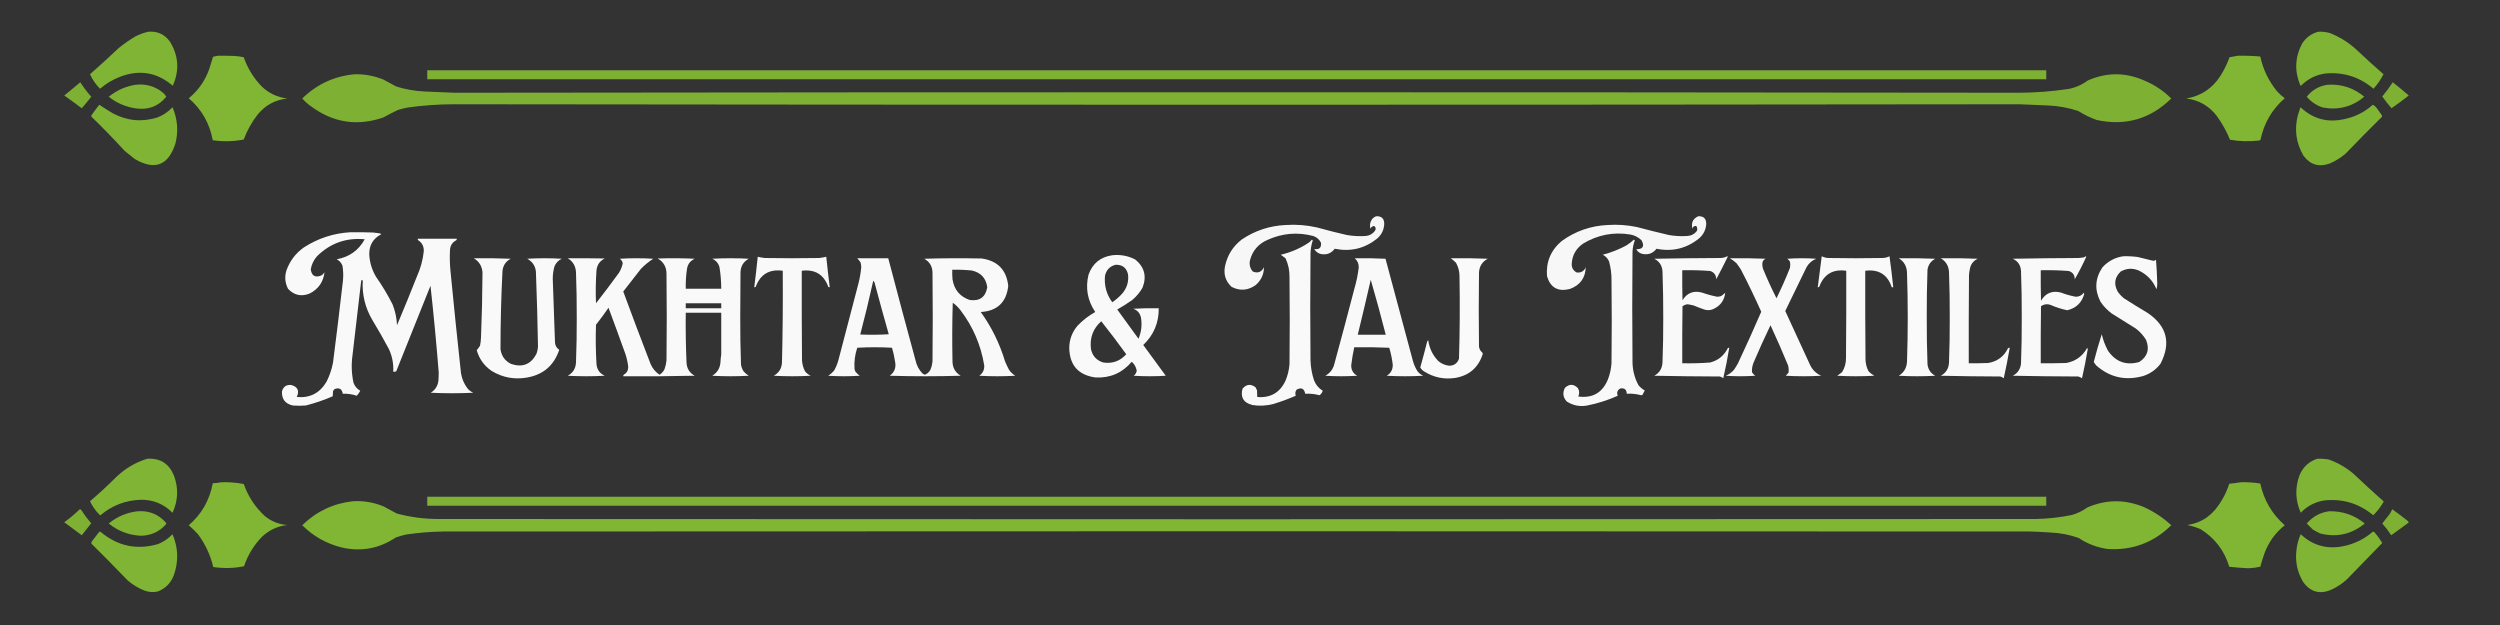 <?xml version="1.0" encoding="UTF-8"?> <svg xmlns="http://www.w3.org/2000/svg" xmlns:xlink="http://www.w3.org/1999/xlink" version="1.1" width="5000px" height="1250px" style="shape-rendering:geometricPrecision; text-rendering:geometricPrecision; image-rendering:optimizeQuality; fill-rule:evenodd; clip-rule:evenodd"><rect width="100%" height="100%" fill="#333333" stroke="none"/><g><path style="opacity:0.978" fill="#82b734" d="M 296.5,63.5 C 314.871,61.938 329.371,68.605 340,83.5C 357.292,111.749 359.126,141.083 345.5,171.5C 314.688,144.975 280.021,138.808 241.5,153C 226.133,158.759 212.3,166.926 200,177.5C 191.539,168.858 184.873,159.192 180,148.5C 199.466,131.369 218.633,113.869 237.5,96C 247.948,87.554 258.948,79.888 270.5,73C 278.889,68.707 287.556,65.541 296.5,63.5 Z"></path></g><g><path style="opacity:0.979" fill="#82b734" d="M 4636.5,63.5 C 4644.31,63.105 4651.97,63.938 4659.5,66C 4679.28,73.719 4696.95,84.719 4712.5,99C 4730.37,115.869 4748.53,132.369 4767,148.5C 4761.67,158.872 4755.01,168.539 4747,177.5C 4719.12,153.874 4686.95,143.708 4650.5,147C 4631.76,149.706 4615.76,157.706 4602.5,171C 4601.67,171.688 4601,171.521 4600.5,170.5C 4588.79,142.208 4589.95,114.542 4604,87.5C 4611.8,75.204 4622.63,67.204 4636.5,63.5 Z"></path></g><g><path style="opacity:0.985" fill="#82b734" d="M 435.5,111.5 C 447.171,111.333 458.838,111.5 470.5,112C 476.243,112.434 481.909,113.267 487.5,114.5C 495.265,136.731 507.265,156.231 523.5,173C 537.766,186.631 554.766,194.631 574.5,197C 550.175,199.668 530.342,210.502 515,229.5C 503.329,244.531 494.162,261.031 487.5,279C 466.951,283.047 446.285,283.547 425.5,280.5C 419.289,246.727 403.289,218.727 377.5,196.5C 396.978,180.59 410.811,160.59 419,136.5C 421.488,128.88 423.822,121.213 426,113.5C 429.27,112.868 432.437,112.201 435.5,111.5 Z"></path></g><g><path style="opacity:0.985" fill="#82b734" d="M 4475.5,111.5 C 4490.53,111.191 4505.53,111.691 4520.5,113C 4526.2,138.9 4537.37,162.067 4554,182.5C 4558.72,187.722 4563.89,192.388 4569.5,196.5C 4544.11,218.602 4527.94,246.269 4521,279.5C 4520.25,280.126 4519.42,280.626 4518.5,281C 4498.91,283.325 4479.41,282.825 4460,279.5C 4453.16,262.831 4444.5,247.164 4434,232.5C 4418.53,212.013 4398.03,200.179 4372.5,197C 4402.04,191.976 4424.88,176.809 4441,151.5C 4448.33,139.841 4454.33,127.508 4459,114.5C 4464.6,113.534 4470.1,112.534 4475.5,111.5 Z"></path></g><g><path style="opacity:0.944" fill="#82b734" d="M 854.5,140.5 C 1933.83,140.5 3013.17,140.5 4092.5,140.5C 4092.5,146.5 4092.5,152.5 4092.5,158.5C 3013.17,158.5 1933.83,158.5 854.5,158.5C 854.5,152.5 854.5,146.5 854.5,140.5 Z"></path></g><g><path style="opacity:0.956" fill="#82b734" d="M 709.5,148.5 C 729.233,148.122 748.233,151.622 766.5,159C 775.167,163.667 783.833,168.333 792.5,173C 811.047,178.813 830.047,182.147 849.5,183C 869.342,183.877 889.175,184.711 909,185.5C 1952,184.167 2995,184.167 4038,185.5C 4071.01,185.341 4103.85,182.841 4136.5,178C 4150.84,175.327 4163.84,169.66 4175.5,161C 4213.13,144.43 4250.8,144.43 4288.5,161C 4308.91,169.527 4326.91,181.527 4342.5,197C 4300.6,238.074 4250.94,252.407 4193.5,240C 4180.49,235.329 4168.16,229.329 4156.5,222C 4137.36,215.642 4117.69,211.976 4097.5,211C 4078,210.037 4058.5,209.203 4039,208.5C 2995,209.833 1951,209.833 907,208.5C 876.363,208.631 845.863,210.798 815.5,215C 808.754,216.353 802.087,218.02 795.5,220C 785.708,224.73 776.041,229.73 766.5,235C 714.677,252.808 666.677,245.474 622.5,213C 615.842,208.339 609.842,203.005 604.5,197C 633.66,168.423 668.66,152.256 709.5,148.5 Z"></path></g><g><path style="opacity:0.946" fill="#82b734" d="M 160.5,164.5 C 167.084,174.637 174.418,184.304 182.5,193.5C 176.395,201.391 170.062,209.057 163.5,216.5C 151.973,207.807 140.307,199.307 128.5,191C 139.356,182.302 150.023,173.469 160.5,164.5 Z"></path></g><g><path style="opacity:0.945" fill="#82b734" d="M 4785.5,164.5 C 4796.42,173.112 4807.08,181.946 4817.5,191C 4806.28,199.862 4794.78,208.362 4783,216.5C 4776.46,208.962 4770.3,201.129 4764.5,193C 4772.09,183.914 4779.09,174.414 4785.5,164.5 Z"></path></g><g><path style="opacity:0.967" fill="#82b734" d="M 271.5,169.5 C 291.776,167.231 309.776,172.398 325.5,185C 328.4,187.397 330.733,190.23 332.5,193.5C 317.355,212.17 297.688,220.003 273.5,217C 252.576,214.366 233.909,206.533 217.5,193.5C 233.377,180.558 251.377,172.558 271.5,169.5 Z"></path></g><g><path style="opacity:0.967" fill="#82b734" d="M 4655.5,169.5 C 4683.18,167.826 4707.51,175.826 4728.5,193.5C 4704.29,213.621 4676.62,220.788 4645.5,215C 4632.81,210.799 4622.14,203.632 4613.5,193.5C 4624.31,179.768 4638.31,171.768 4655.5,169.5 Z"></path></g><g><path style="opacity:0.979" fill="#82b734" d="M 198.5,209.5 C 206.998,215.145 215.665,220.645 224.5,226C 253.285,241.668 283.285,244.668 314.5,235C 326.282,230.547 336.449,223.714 345,214.5C 355.031,237.784 357.031,261.784 351,286.5C 336.881,330.981 309.715,341.481 269.5,318C 262.833,312.667 256.167,307.333 249.5,302C 228.06,278.558 205.893,255.725 183,233.5C 182.333,232.5 182.333,231.5 183,230.5C 187.998,223.341 193.165,216.341 198.5,209.5 Z"></path></g><g><path style="opacity:0.978" fill="#82b734" d="M 4745.5,209.5 C 4748.39,210.882 4750.89,212.882 4753,215.5C 4756.33,220.167 4759.67,224.833 4763,229.5C 4763.98,230.759 4764.32,232.092 4764,233.5C 4739.47,257.695 4715.3,282.195 4691.5,307C 4681.9,315.25 4671.23,321.916 4659.5,327C 4638.11,334.756 4620.61,329.589 4607,311.5C 4591.95,285.796 4588.28,258.463 4596,229.5C 4597.67,224.5 4599.33,219.5 4601,214.5C 4626.13,238.16 4655.63,245.994 4689.5,238C 4710.89,233.472 4729.56,223.972 4745.5,209.5 Z"></path></g><g><path style="opacity:0.96" fill="#fefffe" d="M 2752.5,432.5 C 2763.25,432.086 2768.59,437.253 2768.5,448C 2767.89,459.612 2763.23,469.279 2754.5,477C 2729.46,497.068 2701.13,503.902 2669.5,497.5C 2662.45,506.773 2653.12,510.273 2641.5,508C 2635.69,506.515 2631.36,503.182 2628.5,498C 2638.51,499.656 2643.01,495.489 2642,485.5C 2638.71,478.879 2633.54,474.379 2626.5,472C 2594.95,463.74 2564.28,466.407 2534.5,480C 2516.47,488.02 2504.97,501.52 2500,520.5C 2498.16,528.972 2500,536.472 2505.5,543C 2515.47,547.112 2522.97,544.279 2528,534.5C 2527.79,548.763 2522.29,560.596 2511.5,570C 2496.24,580.953 2480.24,582.286 2463.5,574C 2451.25,562.805 2446.75,548.972 2450,532.5C 2454.65,510.53 2465.82,492.696 2483.5,479C 2510.03,461.159 2539.36,451.492 2571.5,450C 2592.74,448.582 2613.74,450.249 2634.5,455C 2654.05,460.471 2673.72,465.471 2693.5,470C 2706.09,472.178 2718.76,472.845 2731.5,472C 2739.31,471.185 2745.47,467.685 2750,461.5C 2752.25,457.906 2751.75,454.739 2748.5,452C 2744.96,452.181 2742.46,454.014 2741,457.5C 2738.93,450.77 2739.93,444.437 2744,438.5C 2746.32,435.605 2749.16,433.605 2752.5,432.5 Z"></path></g><g><path style="opacity:0.96" fill="#fefffe" d="M 3396.5,432.5 C 3407.2,432.035 3412.54,437.202 3412.5,448C 3411.71,459.42 3407.04,468.92 3398.5,476.5C 3373.44,496.885 3344.94,503.885 3313,497.5C 3306.09,506.477 3296.92,509.977 3285.5,508C 3279.7,506.774 3275.37,503.607 3272.5,498.5C 3286,498.506 3289.5,492.506 3283,480.5C 3276.7,474.435 3269.2,470.602 3260.5,469C 3226.92,463.596 3195.58,469.596 3166.5,487C 3152.49,496.52 3144.83,509.686 3143.5,526.5C 3142.81,534.961 3146.14,541.128 3153.5,545C 3162,545.912 3168,542.412 3171.5,534.5C 3170.73,556.121 3160.07,570.621 3139.5,578C 3116.02,583.852 3100.85,575.352 3094,552.5C 3091.74,523.955 3101.57,500.455 3123.5,482C 3150.85,462.215 3181.52,451.549 3215.5,450C 3235.02,448.685 3254.35,450.018 3273.5,454C 3294.76,459.649 3316.1,464.983 3337.5,470C 3349.76,472.155 3362.09,472.822 3374.5,472C 3382.69,471.492 3389.19,467.992 3394,461.5C 3395,458.007 3394.5,454.841 3392.5,452C 3388.4,451.478 3385.9,453.312 3385,457.5C 3381.82,445.866 3385.65,437.533 3396.5,432.5 Z"></path></g><g><path style="opacity:0.97" fill="#fefffe" d="M 700.5,464.5 C 715.504,464.333 730.504,464.5 745.5,465C 750.53,465.448 755.53,466.114 760.5,467C 761.308,467.308 761.975,467.808 762.5,468.5C 746.218,476.871 738.218,490.371 738.5,509C 739.364,524.926 743.864,539.76 752,553.5C 764.258,571.005 775.258,589.338 785,608.5C 790.43,621.981 793.43,635.981 794,650.5C 807.715,618.028 821.049,585.361 834,552.5C 841.15,536.719 845.65,520.219 847.5,503C 848.101,493.25 844.435,485.75 836.5,480.5C 835.614,479.675 835.281,478.675 835.5,477.5C 861.5,477.5 887.5,477.5 913.5,477.5C 913.719,478.675 913.386,479.675 912.5,480.5C 904.866,484.406 900.699,490.739 900,499.5C 899.23,513.859 899.563,528.193 901,542.5C 907.58,610.548 914.58,678.548 922,746.5C 923.894,758.03 928.394,768.363 935.5,777.5C 938.635,780.901 942.302,783.567 946.5,785.5C 918.167,786.833 889.833,786.833 861.5,785.5C 870.982,779.554 876.149,770.888 877,759.5C 877.167,754.833 877.333,750.167 877.5,745.5C 872.859,687.422 867.359,629.422 861,571.5C 838.265,628.54 815.431,685.54 792.5,742.5C 790.604,743.466 788.604,743.799 786.5,743.5C 787.326,727.806 784.493,712.806 778,698.5C 767.506,678.842 756.506,659.508 745,640.5C 730.329,615.816 723.829,589.15 725.5,560.5C 724.5,560.5 723.5,560.5 722.5,560.5C 716.85,610.513 711.017,660.513 705,710.5C 702.405,728.987 703.072,747.32 707,765.5C 709.523,772.521 714.023,777.854 720.5,781.5C 718.646,785.221 716.313,788.554 713.5,791.5C 704.437,788.396 695.104,787.062 685.5,787.5C 684.011,777.921 678.678,774.754 669.5,778C 667.951,779.214 666.785,780.714 666,782.5C 665.825,785.95 665.658,789.283 665.5,792.5C 648.011,800.163 630.011,806.33 611.5,811C 602.833,811.667 594.167,811.667 585.5,811C 570.227,807.417 563.06,797.917 564,782.5C 566.689,773.236 572.856,769.069 582.5,770C 595.579,773.624 599.246,781.624 593.5,794C 619.714,796.476 639.547,786.309 653,763.5C 659.129,751.445 663.463,738.778 666,725.5C 673.077,670.549 679.744,615.549 686,560.5C 686.859,550.781 686.526,541.115 685,531.5C 682.75,525.751 678.917,521.418 673.5,518.5C 698.621,514.024 717.288,500.691 729.5,478.5C 692.274,475.086 660.44,486.419 634,512.5C 627.437,519.961 623.27,528.628 621.5,538.5C 623.163,551.666 630.163,555.833 642.5,551C 645.219,549.403 647.386,547.237 649,544.5C 646.733,563.852 636.9,578.018 619.5,587C 602.719,593.779 588.219,590.612 576,577.5C 569.936,565.613 568.936,553.279 573,540.5C 579.79,521.749 591.29,506.582 607.5,495C 635.875,476.66 666.875,466.493 700.5,464.5 Z"></path></g><g><path style="opacity:0.97" fill="#fefffe" d="M 2623.5,479.5 C 2624.5,479.47 2625.16,479.97 2625.5,481C 2622.65,489.596 2621.15,498.429 2621,507.5C 2620.33,578.5 2620.33,649.5 2621,720.5C 2621.4,734.178 2623.74,747.511 2628,760.5C 2631.5,769.499 2637.34,776.499 2645.5,781.5C 2644.27,785.338 2642.1,788.338 2639,790.5C 2629.67,787.961 2620.17,786.961 2610.5,787.5C 2608.26,776.797 2602.43,774.13 2593,779.5C 2590.49,783.269 2589.99,787.269 2591.5,791.5C 2576.87,797.879 2561.87,803.379 2546.5,808C 2532.63,811.645 2518.63,812.311 2504.5,810C 2487,805.478 2480.5,794.645 2485,777.5C 2492.7,768.294 2501.37,767.294 2511,774.5C 2512,776.5 2513,778.5 2514,780.5C 2514.24,785.115 2514.41,789.615 2514.5,794C 2540.93,796.208 2559.76,785.374 2571,761.5C 2575.39,750.926 2578.06,739.926 2579,728.5C 2579.67,670.5 2579.67,612.5 2579,554.5C 2579.29,541.157 2576.62,528.491 2571,516.5C 2567.88,514.033 2564.72,511.699 2561.5,509.5C 2581.2,504.876 2599.54,497.043 2616.5,486C 2619.29,484.281 2621.62,482.115 2623.5,479.5 Z"></path></g><g><path style="opacity:0.969" fill="#fefffe" d="M 3267.5,479.5 C 3268.5,479.47 3269.16,479.97 3269.5,481C 3266.87,488.253 3265.37,495.753 3265,503.5C 3264.33,576.833 3264.33,650.167 3265,723.5C 3265.1,740.237 3269.1,755.904 3277,770.5C 3280.58,774.752 3284.75,778.252 3289.5,781C 3287.87,783.754 3286.37,786.588 3285,789.5C 3284.28,790.059 3283.44,790.392 3282.5,790.5C 3273.01,787.917 3263.34,786.917 3253.5,787.5C 3253.2,779.038 3248.87,775.538 3240.5,777C 3234.72,780.33 3233.05,785.164 3235.5,791.5C 3215.93,800.302 3195.59,806.802 3174.5,811C 3159.7,813.717 3146.03,811.051 3133.5,803C 3125.89,794.635 3124.73,785.468 3130,775.5C 3138.99,767.412 3147.65,767.746 3156,776.5C 3158.98,781.981 3159.15,787.481 3156.5,793C 3185.2,796.899 3205.03,785.399 3216,758.5C 3219.91,748.179 3222.25,737.512 3223,726.5C 3223.67,671.167 3223.67,615.833 3223,560.5C 3223.14,547.581 3221.47,534.915 3218,522.5C 3215.33,516.668 3211.17,512.334 3205.5,509.5C 3221.84,505.218 3237.5,499.051 3252.5,491C 3257.93,487.631 3262.93,483.798 3267.5,479.5 Z"></path></g><g><path style="opacity:0.965" fill="#fefffe" d="M 2224.5,510.5 C 2240.73,508.705 2256.07,511.538 2270.5,519C 2289,534.147 2293.83,552.98 2285,575.5C 2279.61,584.886 2272.78,593.053 2264.5,600C 2254.84,606.833 2244.84,613.166 2234.5,619C 2248.79,638.411 2262.96,657.911 2277,677.5C 2282.7,663.963 2284.36,649.963 2282,635.5C 2280.14,626.483 2274.97,620.483 2266.5,617.5C 2283.49,616.501 2300.49,616.167 2317.5,616.5C 2317.77,645.545 2307.43,670.045 2286.5,690C 2301.62,710.411 2316.62,730.911 2331.5,751.5C 2310.17,752.833 2288.83,752.833 2267.5,751.5C 2270.77,748.905 2272.77,745.572 2273.5,741.5C 2272.23,734.296 2268.9,728.296 2263.5,723.5C 2244.67,745.746 2220.67,756.246 2191.5,755C 2156.94,750.441 2139.27,730.774 2138.5,696C 2138.66,679.178 2144.16,664.345 2155,651.5C 2165.48,640.519 2177.31,631.353 2190.5,624C 2175.06,601.112 2170.56,576.279 2177,549.5C 2185,526.922 2200.83,513.922 2224.5,510.5 Z M 2231.5,529.5 C 2244.78,529.288 2252.95,535.621 2256,548.5C 2257.79,562.779 2254.13,575.446 2245,586.5C 2238.93,593.402 2232.1,599.402 2224.5,604.5C 2212.98,588.764 2208.15,571.097 2210,551.5C 2212.72,539.614 2219.89,532.281 2231.5,529.5 Z M 2202.5,642.5 C 2219.63,664.073 2236.3,686.073 2252.5,708.5C 2240.06,722.256 2224.73,727.756 2206.5,725C 2193.21,720.933 2185.04,712.1 2182,698.5C 2179.08,676.07 2185.92,657.403 2202.5,642.5 Z"></path></g><g><path style="opacity:0.968" fill="#fefffe" d="M 3454.5,512.5 C 3455.04,512.56 3455.38,512.893 3455.5,513.5C 3448.04,528.753 3440.37,543.753 3432.5,558.5C 3432.25,550.146 3428.25,544.646 3420.5,542C 3401.89,540.552 3383.22,540.052 3364.5,540.5C 3364.33,560.503 3364.5,580.503 3365,600.5C 3373.95,585.957 3386.78,580.79 3403.5,585C 3413.64,588.618 3423.97,591.451 3434.5,593.5C 3437.26,593.458 3439.93,592.958 3442.5,592C 3445.31,590.023 3447.98,587.856 3450.5,585.5C 3448.58,601.622 3439.91,612.788 3424.5,619C 3419.19,620.785 3413.86,620.785 3408.5,619C 3401.4,616.617 3394.4,613.951 3387.5,611C 3383.38,609.91 3379.22,609.077 3375,608.5C 3371.31,609.013 3367.98,610.346 3365,612.5C 3364.5,650.499 3364.33,688.499 3364.5,726.5C 3383.21,726.934 3401.88,726.434 3420.5,725C 3436.42,720.71 3448.08,711.21 3455.5,696.5C 3456.32,695.614 3457.32,695.281 3458.5,695.5C 3455.26,716.021 3451.26,736.354 3446.5,756.5C 3444.45,754.806 3442.11,753.639 3439.5,753C 3395.83,752.833 3352.16,752.333 3308.5,751.5C 3319.04,745.778 3324.54,736.778 3325,724.5C 3326.12,695.02 3326.62,665.52 3326.5,636C 3326.6,605.151 3326.1,574.317 3325,543.5C 3324.52,531.545 3319.02,522.878 3308.5,517.5C 3352.5,516.667 3396.5,516.167 3440.5,516C 3445.58,515.963 3450.25,514.797 3454.5,512.5 Z"></path></g><g><path style="opacity:0.971" fill="#fefffe" d="M 3643.5,512.5 C 3647.84,514.798 3652.51,515.964 3657.5,516C 3693.5,516.667 3729.5,516.667 3765.5,516C 3770.3,515.842 3774.8,514.676 3779,512.5C 3781.83,533.135 3784.33,553.801 3786.5,574.5C 3785.5,574.5 3784.5,574.5 3783.5,574.5C 3775.13,549.124 3757.46,538.124 3730.5,541.5C 3730.33,600.834 3730.5,660.168 3731,719.5C 3731.35,727.609 3733.35,735.276 3737,742.5C 3740.45,746.125 3744.29,749.125 3748.5,751.5C 3723.83,752.833 3699.17,752.833 3674.5,751.5C 3677.72,749.301 3680.88,746.967 3684,744.5C 3689.53,735.677 3692.2,726.01 3692,715.5C 3692.5,657.501 3692.67,599.501 3692.5,541.5C 3665.82,537.829 3647.82,548.495 3638.5,573.5C 3637.68,574.386 3636.68,574.719 3635.5,574.5C 3638,553.803 3640.67,533.136 3643.5,512.5 Z"></path></g><g><path style="opacity:0.968" fill="#fefffe" d="M 4171.5,512.5 C 4172.04,512.56 4172.38,512.893 4172.5,513.5C 4165.61,528.941 4157.95,543.941 4149.5,558.5C 4149.52,550.024 4145.52,544.524 4137.5,542C 4118.89,540.552 4100.22,540.052 4081.5,540.5C 4081.33,560.836 4081.5,581.169 4082,601.5C 4091.03,586.238 4104.2,580.738 4121.5,585C 4131.26,588.756 4141.26,591.589 4151.5,593.5C 4158.24,593.464 4163.57,590.797 4167.5,585.5C 4167.83,586.333 4168.17,587.167 4168.5,588C 4163.47,605.528 4152.14,616.361 4134.5,620.5C 4123.15,618.162 4112.15,614.662 4101.5,610C 4094.54,607.411 4088.04,608.245 4082,612.5C 4081.5,650.499 4081.33,688.499 4081.5,726.5C 4098.5,726.667 4115.5,726.5 4132.5,726C 4151.34,722.421 4165.34,712.254 4174.5,695.5C 4174.83,696.5 4175.17,697.5 4175.5,698.5C 4172.19,718.019 4168.36,737.352 4164,756.5C 4161.7,754.932 4159.2,753.765 4156.5,753C 4112.83,752.833 4069.16,752.333 4025.5,751.5C 4035.17,746.528 4040.67,738.528 4042,727.5C 4043.14,696.693 4043.64,665.859 4043.5,635C 4043.63,603.81 4043.13,572.643 4042,541.5C 4041.17,530.128 4035.67,522.128 4025.5,517.5C 4069.5,516.667 4113.5,516.167 4157.5,516C 4160.5,515.667 4163.5,515.333 4166.5,515C 4168.49,514.626 4170.16,513.793 4171.5,512.5 Z"></path></g><g><path style="opacity:0.966" fill="#fefffe" d="M 4246.5,512.5 C 4256.21,512.214 4265.88,512.714 4275.5,514C 4285.68,516.506 4295.85,519.006 4306,521.5C 4308.35,521.695 4310.35,521.028 4312,519.5C 4313.26,535.135 4314.09,550.801 4314.5,566.5C 4314.64,570.679 4314.14,574.679 4313,578.5C 4306,561.501 4294.17,549.001 4277.5,541C 4265.15,535.837 4253.15,536.503 4241.5,543C 4229.43,554.417 4227.26,567.584 4235,582.5C 4238.64,588.083 4243.14,592.917 4248.5,597C 4264,606.917 4279.67,616.584 4295.5,626C 4333.95,652.266 4342.45,686.099 4321,727.5C 4312.09,739.214 4300.59,747.381 4286.5,752C 4250.89,761.992 4219.39,754.825 4192,730.5C 4190.49,728.323 4188.99,726.156 4187.5,724C 4192.3,705.28 4197.64,686.78 4203.5,668.5C 4206.14,679.912 4210.31,690.912 4216,701.5C 4231.55,723.862 4252.38,731.362 4278.5,724C 4295.17,713.043 4299.67,698.21 4292,679.5C 4286.56,670.725 4279.72,663.225 4271.5,657C 4255.5,647 4239.5,637 4223.5,627C 4214.62,620.459 4207.12,612.625 4201,603.5C 4188.68,579.661 4190.02,556.661 4205,534.5C 4216.3,522.267 4230.14,514.933 4246.5,512.5 Z"></path></g><g><path style="opacity:0.971" fill="#fefffe" d="M 1515.5,513.5 C 1520.1,514.648 1524.76,515.481 1529.5,516C 1565.83,516.667 1602.17,516.667 1638.5,516C 1643.24,515.481 1647.9,514.648 1652.5,513.5C 1654.59,533.862 1656.92,554.195 1659.5,574.5C 1658.32,574.719 1657.32,574.386 1656.5,573.5C 1647.44,548.809 1629.78,538.142 1603.5,541.5C 1603.33,601.168 1603.5,660.834 1604,720.5C 1604.44,728.275 1606.44,735.608 1610,742.5C 1613.16,746.514 1617,749.514 1621.5,751.5C 1596.83,752.833 1572.17,752.833 1547.5,751.5C 1558.35,745.478 1563.85,736.145 1564,723.5C 1565.45,662.85 1565.95,602.184 1565.5,541.5C 1538.75,537.86 1520.75,548.526 1511.5,573.5C 1510.68,574.386 1509.68,574.719 1508.5,574.5C 1511.08,554.195 1513.41,533.862 1515.5,513.5 Z"></path></g><g><path style="opacity:0.971" fill="#fefffe" d="M 947.5,516.5 C 972.176,516.167 996.842,516.5 1021.5,517.5C 1011.8,522.548 1006.3,530.548 1005,541.5C 1002.31,593.796 1000.98,646.13 1001,698.5C 1002.95,712.257 1010.11,722.091 1022.5,728C 1045.19,735.439 1062.03,728.606 1073,707.5C 1074.63,702.97 1075.63,698.304 1076,693.5C 1075.2,645.163 1073.86,596.83 1072,548.5C 1072.35,534.509 1066.51,524.176 1054.5,517.5C 1077.5,516.167 1100.5,516.167 1123.5,517.5C 1116.8,520.696 1111.97,525.696 1109,532.5C 1106.67,540.663 1105.5,548.996 1105.5,557.5C 1106.92,600.17 1108.42,642.836 1110,685.5C 1110.54,691.593 1113.38,696.26 1118.5,699.5C 1108.14,730.695 1086.81,749.195 1054.5,755C 1029.15,759.571 1005.49,755.238 983.5,742C 968.494,731.834 958.494,718.001 953.5,700.5C 955.794,697.688 957.961,694.688 960,691.5C 961.106,686.231 961.773,680.897 962,675.5C 963.75,632.177 964.75,588.843 965,545.5C 964.206,532.545 958.373,522.878 947.5,516.5 Z"></path></g><g><path style="opacity:0.972" fill="#fefffe" d="M 1135.5,516.5 C 1160.17,516.333 1184.84,516.5 1209.5,517C 1199.7,521.739 1194.2,529.572 1193,540.5C 1191.41,562.467 1191.08,584.467 1192,606.5C 1207.72,586.45 1223.05,566.117 1238,545.5C 1241.62,539.6 1244.12,533.267 1245.5,526.5C 1244.74,522.641 1242.74,519.641 1239.5,517.5C 1261.83,516.167 1284.17,516.167 1306.5,517.5C 1297.61,523.221 1289.44,529.887 1282,537.5C 1270.17,552.667 1258.33,567.833 1246.5,583C 1264.24,631.317 1282.41,679.483 1301,727.5C 1304.85,736.676 1310.85,744.01 1319,749.5C 1323.38,746.783 1326.72,743.116 1329,738.5C 1331.1,732.674 1332.43,726.674 1333,720.5C 1333.67,663.167 1333.67,605.833 1333,548.5C 1333.21,534.412 1327.38,523.912 1315.5,517C 1340.17,516.167 1364.84,516.334 1389.5,517.5C 1380.77,521.396 1375.6,528.063 1374,537.5C 1372.05,550.759 1371.22,564.093 1371.5,577.5C 1395.17,577.5 1418.83,577.5 1442.5,577.5C 1442.47,563.056 1441.3,548.723 1439,534.5C 1436.86,526.525 1432.02,520.858 1424.5,517.5C 1448.83,516.167 1473.17,516.167 1497.5,517.5C 1486.94,523.257 1481.44,532.257 1481,544.5C 1480.83,574.167 1480.67,603.833 1480.5,633.5C 1480.36,665.529 1480.86,697.529 1482,729.5C 1482.88,734.136 1484.55,738.469 1487,742.5C 1490.08,746.091 1493.58,749.091 1497.5,751.5C 1473.17,752.833 1448.83,752.833 1424.5,751.5C 1434.87,745.112 1440.37,735.779 1441,723.5C 1441.19,718.582 1441.69,713.749 1442.5,709C 1442.48,681.375 1442.48,653.541 1442.5,625.5C 1418.83,625.5 1395.17,625.5 1371.5,625.5C 1371.11,658.519 1371.61,691.519 1373,724.5C 1373.46,736.778 1378.96,745.778 1389.5,751.5C 1341.84,752.5 1294.17,752.833 1246.5,752.5C 1246.28,751.325 1246.61,750.325 1247.5,749.5C 1253.43,746.141 1256.43,740.975 1256.5,734C 1255.54,725.314 1253.7,716.814 1251,708.5C 1239.86,677.423 1228.53,646.423 1217,615.5C 1209.05,627.114 1200.72,638.448 1192,649.5C 1191.08,675.862 1191.41,702.195 1193,728.5C 1194.13,739.442 1199.63,747.109 1209.5,751.5C 1184.83,752.833 1160.17,752.833 1135.5,751.5C 1146.04,745.778 1151.54,736.778 1152,724.5C 1153.11,695.018 1153.61,665.518 1153.5,636C 1153.6,605.485 1153.1,574.985 1152,544.5C 1151.3,532.074 1145.8,522.741 1135.5,516.5 Z M 1371.5,606.5 C 1395.17,606.5 1418.83,606.5 1442.5,606.5C 1442.5,609.833 1442.5,613.167 1442.5,616.5C 1418.83,616.5 1395.17,616.5 1371.5,616.5C 1371.5,613.167 1371.5,609.833 1371.5,606.5 Z"></path></g><g><path style="opacity:0.968" fill="#fefffe" d="M 1714.5,516.5 C 1735.17,516.5 1755.83,516.5 1776.5,516.5C 1794.35,584.568 1812.52,652.568 1831,720.5C 1833.25,731.002 1838.08,740.002 1845.5,747.5C 1846.94,748.304 1848.44,748.971 1850,749.5C 1856.88,746.285 1861.21,740.952 1863,733.5C 1863.94,729.886 1864.61,726.219 1865,722.5C 1865.67,663.833 1865.67,605.167 1865,546.5C 1865.15,533.443 1859.65,523.776 1848.5,517.5C 1886.83,516.333 1925.16,516.167 1963.5,517C 1995.49,521.656 2013.16,539.989 2016.5,572C 2012.74,604.755 1994.41,622.089 1961.5,624C 1983.09,654.015 1999.26,686.848 2010,722.5C 2012.39,728.287 2015.06,733.954 2018,739.5C 2021.38,744.383 2025.55,748.383 2030.5,751.5C 2006.5,752.833 1982.5,752.833 1958.5,751.5C 1965.54,746.582 1968.87,739.748 1968.5,731C 1961.79,690.092 1945.95,653.259 1921,620.5C 1916.65,614.646 1911.48,609.646 1905.5,605.5C 1904.33,644.829 1904.17,684.162 1905,723.5C 1905.35,735.987 1910.85,745.32 1921.5,751.5C 1874.17,752.833 1826.83,752.833 1779.5,751.5C 1789.24,744.265 1792.74,734.598 1790,722.5C 1788.64,713.355 1786.64,704.355 1784,695.5C 1760.9,694.173 1737.73,694.173 1714.5,695.5C 1709.95,709.156 1708.11,723.156 1709,737.5C 1709.36,739.608 1710.03,741.608 1711,743.5C 1713.55,746.514 1716.38,749.181 1719.5,751.5C 1698.5,752.833 1677.5,752.833 1656.5,751.5C 1660.75,748.756 1664.58,745.422 1668,741.5C 1671.98,734.569 1674.98,727.236 1677,719.5C 1690.49,668.543 1703.82,617.543 1717,566.5C 1719.67,555.974 1721.51,545.307 1722.5,534.5C 1722.44,531.097 1721.94,527.764 1721,524.5C 1718.95,521.626 1716.78,518.959 1714.5,516.5 Z M 1904.5,539.5 C 1917.54,539.173 1930.54,539.673 1943.5,541C 1961.7,545.025 1972.03,556.191 1974.5,574.5C 1971.15,594.191 1959.49,602.691 1939.5,600C 1919.75,593.233 1908.25,579.4 1905,558.5C 1904.5,552.175 1904.33,545.842 1904.5,539.5 Z M 1746.5,561.5 C 1748.4,563.269 1749.56,565.602 1750,568.5C 1758.86,601.927 1768.02,635.26 1777.5,668.5C 1758.51,669.666 1739.51,669.833 1720.5,669C 1729.86,633.35 1738.53,597.517 1746.5,561.5 Z"></path></g><g><path style="opacity:0.971" fill="#fefffe" d="M 2709.5,516.5 C 2730.08,516.173 2750.58,516.507 2771,517.5C 2789.49,585.79 2807.82,654.123 2826,722.5C 2828.04,729.609 2831.04,736.275 2835,742.5C 2838.16,746.514 2842,749.514 2846.5,751.5C 2822.17,752.833 2797.83,752.833 2773.5,751.5C 2781.63,746.587 2785.63,739.254 2785.5,729.5C 2784.19,717.953 2781.86,706.62 2778.5,695.5C 2755.18,694.5 2731.84,694.167 2708.5,694.5C 2705.92,706.221 2703.92,718.054 2702.5,730C 2702.12,739.746 2706.12,746.913 2714.5,751.5C 2693.17,752.833 2671.83,752.833 2650.5,751.5C 2659.15,746.881 2664.98,739.881 2668,730.5C 2681.98,679.254 2695.65,627.92 2709,576.5C 2713,562.852 2715.83,549.019 2717.5,535C 2717.67,527.512 2715,521.346 2709.5,516.5 Z M 2741.5,559.5 C 2752.1,595.899 2762.1,632.566 2771.5,669.5C 2752.83,669.5 2734.17,669.5 2715.5,669.5C 2724.48,632.901 2733.15,596.234 2741.5,559.5 Z"></path></g><g><path style="opacity:0.973" fill="#fefffe" d="M 2901.5,516.5 C 2926.18,516.167 2950.84,516.5 2975.5,517.5C 2964.38,523.39 2958.54,532.724 2958,545.5C 2957.33,594.833 2957.33,644.167 2958,693.5C 2958.79,698.409 2961.12,702.409 2965,705.5C 2965.17,706.333 2965.33,707.167 2965.5,708C 2956.71,735.454 2938.04,751.454 2909.5,756C 2887.53,759.074 2867.2,754.74 2848.5,743C 2845.15,740.988 2842.49,738.321 2840.5,735C 2845.23,718.232 2849.73,701.399 2854,684.5C 2854.2,682.714 2855.03,681.381 2856.5,680.5C 2858.69,696.594 2865.35,710.427 2876.5,722C 2882.98,727.497 2890.48,730.664 2899,731.5C 2908.43,731.075 2914.76,726.409 2918,717.5C 2919.65,662.87 2919.98,608.204 2919,553.5C 2919.17,543.521 2916.84,534.188 2912,525.5C 2908.64,522.109 2905.14,519.109 2901.5,516.5 Z"></path></g><g><path style="opacity:0.965" fill="#fefffe" d="M 3459.5,516.5 C 3483.51,516.167 3507.51,516.5 3531.5,517.5C 3528.13,518.702 3525.97,521.035 3525,524.5C 3524.3,528.905 3524.64,533.239 3526,537.5C 3534.18,557.525 3543.18,577.191 3553,596.5C 3562.82,576.52 3571.82,556.186 3580,535.5C 3580.67,531.5 3580.67,527.5 3580,523.5C 3578.66,520.998 3576.83,518.998 3574.5,517.5C 3593.83,516.167 3613.17,516.167 3632.5,517.5C 3624,520.832 3617.5,526.498 3613,534.5C 3598.71,563.59 3584.54,592.757 3570.5,622C 3586.85,657.878 3603.35,693.711 3620,729.5C 3624.75,739.75 3632.25,747.083 3642.5,751.5C 3618.83,752.833 3595.17,752.833 3571.5,751.5C 3573.48,749.603 3575.31,747.603 3577,745.5C 3577.75,740.428 3577.42,735.428 3576,730.5C 3564.92,703.585 3553.25,676.918 3541,650.5C 3529.09,675.213 3517.76,700.213 3507,725.5C 3504.55,731.637 3503.55,737.971 3504,744.5C 3505.67,747.337 3507.84,749.67 3510.5,751.5C 3490.83,752.833 3471.17,752.833 3451.5,751.5C 3457.9,748.869 3463.4,744.869 3468,739.5C 3470.92,735.334 3473.58,731.001 3476,726.5C 3492.03,692.429 3507.53,658.096 3522.5,623.5C 3509.77,595.046 3496.27,567.046 3482,539.5C 3479.25,534.992 3476.25,530.659 3473,526.5C 3468.8,522.512 3464.3,519.178 3459.5,516.5 Z"></path></g><g><path style="opacity:0.973" fill="#fefffe" d="M 3797.5,516.5 C 3821.84,516.167 3846.18,516.5 3870.5,517.5C 3861.66,522.161 3856.49,529.494 3855,539.5C 3853.86,570.971 3853.36,602.471 3853.5,634C 3853.36,665.529 3853.86,697.029 3855,728.5C 3856.2,738.919 3861.37,746.585 3870.5,751.5C 3846.17,752.833 3821.83,752.833 3797.5,751.5C 3807.84,745.163 3813.34,735.829 3814,723.5C 3816,664.167 3816,604.834 3814,545.5C 3813.59,532.664 3808.09,522.997 3797.5,516.5 Z"></path></g><g><path style="opacity:0.97" fill="#fefffe" d="M 3881.5,516.5 C 3906.18,516.167 3930.84,516.5 3955.5,517.5C 3947.27,521.237 3942.11,527.571 3940,536.5C 3939.09,540.795 3938.42,545.128 3938,549.5C 3937.5,608.499 3937.33,667.499 3937.5,726.5C 3950.5,726.667 3963.5,726.5 3976.5,726C 3994.81,722.79 4007.97,712.957 4016,696.5C 4017.01,695.663 4018.18,695.33 4019.5,695.5C 4016.01,715.948 4012.01,736.281 4007.5,756.5C 4005.45,754.806 4003.11,753.639 4000.5,753C 3960.83,752.833 3921.16,752.333 3881.5,751.5C 3891.75,746.03 3897.25,737.363 3898,725.5C 3899.13,695.355 3899.63,665.188 3899.5,635C 3899.62,604.48 3899.12,573.98 3898,543.5C 3897.11,531.488 3891.61,522.488 3881.5,516.5 Z"></path></g><g><path style="opacity:0.979" fill="#82b734" d="M 294.5,917.5 C 320.453,915.937 338.286,927.27 348,951.5C 357.273,976.589 356.273,1001.26 345,1025.5C 327.696,1008.06 306.696,999.394 282,999.5C 251.585,1000.41 224.751,1010.58 201.5,1030C 200.833,1030.67 200.167,1030.67 199.5,1030C 191.278,1021.82 184.778,1012.66 180,1002.5C 198.101,987.069 215.601,970.902 232.5,954C 250.356,936.911 271.022,924.744 294.5,917.5 Z"></path></g><g><path style="opacity:0.979" fill="#82b734" d="M 4634.5,917.5 C 4642.23,917.189 4649.89,917.689 4657.5,919C 4676.04,925.596 4692.7,935.262 4707.5,948C 4727.2,966.702 4747.2,985.035 4767.5,1003C 4761.81,1013.19 4754.81,1022.35 4746.5,1030.5C 4717.72,1006.63 4684.72,996.797 4647.5,1001C 4629.44,1004.2 4614.11,1012.36 4601.5,1025.5C 4590.62,1000.83 4589.79,975.828 4599,950.5C 4605.96,934.033 4617.79,923.033 4634.5,917.5 Z"></path></g><g><path style="opacity:0.984" fill="#82b734" d="M 442.5,964.5 C 457.641,963.977 472.641,965.143 487.5,968C 496.242,992.826 510.242,1014.16 529.5,1032C 542.584,1042.71 557.584,1048.71 574.5,1050C 555.271,1052.28 538.604,1059.95 524.5,1073C 507.904,1090.01 495.738,1109.84 488,1132.5C 467.622,1136.61 447.122,1137.11 426.5,1134C 420.754,1110.01 410.587,1088.18 396,1068.5C 390.164,1062.16 383.998,1056.16 377.5,1050.5C 403.287,1028.28 419.287,1000.28 425.5,966.5C 431.36,966.283 437.027,965.617 442.5,964.5 Z"></path></g><g><path style="opacity:0.984" fill="#82b734" d="M 4481.5,964.5 C 4494.58,964.134 4507.58,964.967 4520.5,967C 4527.74,1000.32 4544.07,1028.16 4569.5,1050.5C 4550.88,1065.37 4537.38,1084.04 4529,1106.5C 4525.86,1115.41 4523.03,1124.41 4520.5,1133.5C 4512.61,1135.22 4504.61,1136.22 4496.5,1136.5C 4483.79,1135.94 4471.12,1134.94 4458.5,1133.5C 4448.73,1100.91 4429.4,1075.74 4400.5,1058C 4392.06,1054.52 4383.4,1051.85 4374.5,1050C 4397.4,1046.77 4416.23,1036.27 4431,1018.5C 4443.29,1003.25 4452.46,986.253 4458.5,967.5C 4466.34,966.73 4474,965.73 4481.5,964.5 Z"></path></g><g><path style="opacity:0.958" fill="#82b734" d="M 854.5,993.5 C 1933.83,993.5 3013.17,993.5 4092.5,993.5C 4092.5,999.5 4092.5,1005.5 4092.5,1011.5C 3013.17,1011.5 1933.83,1011.5 854.5,1011.5C 854.5,1005.5 854.5,999.5 854.5,993.5 Z"></path></g><g><path style="opacity:0.981" fill="#82b734" d="M 705.5,1002.5 C 727,1001.17 747.666,1004.67 767.5,1013C 776.198,1017.68 784.865,1022.35 793.5,1027C 820.329,1034.22 847.662,1037.88 875.5,1038C 1408.17,1038.17 1940.83,1038.33 2473.5,1038.5C 3006.17,1038.33 3538.83,1038.17 4071.5,1038C 4095.75,1037.53 4119.75,1034.86 4143.5,1030C 4154.77,1026.86 4165.1,1021.86 4174.5,1015C 4211.97,998.746 4249.64,998.413 4287.5,1014C 4307.93,1023.2 4326.27,1035.37 4342.5,1050.5C 4307.36,1085.16 4265.03,1101 4215.5,1098C 4194.45,1095.14 4175.11,1087.8 4157.5,1076C 4139.09,1069.43 4120.09,1065.76 4100.5,1065C 4086.85,1064.01 4073.18,1063.35 4059.5,1063C 3530.67,1062.83 3001.83,1062.67 2473,1062.5C 1944.17,1062.67 1415.33,1062.83 886.5,1063C 861.7,1063.39 837.033,1065.39 812.5,1069C 805.365,1070.53 798.365,1072.53 791.5,1075C 758.425,1097.18 722.425,1103.85 683.5,1095C 652.935,1087.39 626.602,1072.56 604.5,1050.5C 632.628,1022.94 666.295,1006.94 705.5,1002.5 Z"></path></g><g><path style="opacity:0.945" fill="#82b734" d="M 159.5,1018.5 C 161.017,1018.51 162.184,1019.18 163,1020.5C 168.77,1029.7 175.27,1038.37 182.5,1046.5C 176.136,1054.52 169.803,1062.52 163.5,1070.5C 151.81,1061.8 140.143,1053.14 128.5,1044.5C 139.463,1036.53 149.796,1027.87 159.5,1018.5 Z"></path></g><g><path style="opacity:0.945" fill="#82b734" d="M 4784.5,1018.5 C 4794.62,1025.74 4804.62,1033.24 4814.5,1041C 4815.9,1042.06 4816.9,1043.39 4817.5,1045C 4805.86,1053.49 4794.2,1061.99 4782.5,1070.5C 4777.06,1062.23 4771.06,1054.4 4764.5,1047C 4769.32,1040.84 4774.15,1034.68 4779,1028.5C 4781.11,1025.27 4782.95,1021.94 4784.5,1018.5 Z"></path></g><g><path style="opacity:0.967" fill="#82b734" d="M 275.5,1022.5 C 298.24,1020.91 317.073,1028.57 332,1045.5C 332.667,1046.5 332.667,1047.5 332,1048.5C 318.637,1063.6 301.804,1071.26 281.5,1071.5C 257.415,1070.28 236.081,1062.12 217.5,1047C 234.443,1033.02 253.776,1024.86 275.5,1022.5 Z"></path></g><g><path style="opacity:0.967" fill="#82b734" d="M 4658.5,1022.5 C 4685.24,1022.02 4708.91,1030.19 4729.5,1047C 4703.17,1068.6 4673.5,1075.27 4640.5,1067C 4635.34,1064.59 4630.34,1061.92 4625.5,1059C 4621.5,1055 4617.5,1051 4613.5,1047C 4625.41,1033.05 4640.41,1024.88 4658.5,1022.5 Z"></path></g><g><path style="opacity:0.979" fill="#82b734" d="M 198.5,1063.5 C 199.552,1063.35 200.552,1063.52 201.5,1064C 235.58,1092.44 273.914,1100.44 316.5,1088C 327.372,1083.45 336.872,1076.95 345,1068.5C 356.391,1095.06 357.391,1122.06 348,1149.5C 342.205,1165.63 331.371,1176.79 315.5,1183C 306.334,1185.05 297.334,1184.38 288.5,1181C 276.368,1176.11 265.368,1169.44 255.5,1161C 231.641,1136.14 207.474,1111.64 183,1087.5C 182.48,1085.71 182.813,1084.04 184,1082.5C 188.842,1076.14 193.676,1069.8 198.5,1063.5 Z"></path></g><g><path style="opacity:0.979" fill="#82b734" d="M 4745.5,1063.5 C 4746.82,1063.33 4747.99,1063.66 4749,1064.5C 4754.78,1071.24 4759.95,1078.41 4764.5,1086C 4740.86,1110.31 4717.19,1134.65 4693.5,1159C 4684.53,1167.16 4674.53,1173.82 4663.5,1179C 4640.06,1189.52 4620.89,1184.35 4606,1163.5C 4594.38,1143.72 4590.04,1122.39 4593,1099.5C 4594.13,1088.64 4596.96,1078.31 4601.5,1068.5C 4624.63,1090.26 4651.96,1098.43 4683.5,1093C 4707,1088.75 4727.67,1078.91 4745.5,1063.5 Z"></path></g></svg> 